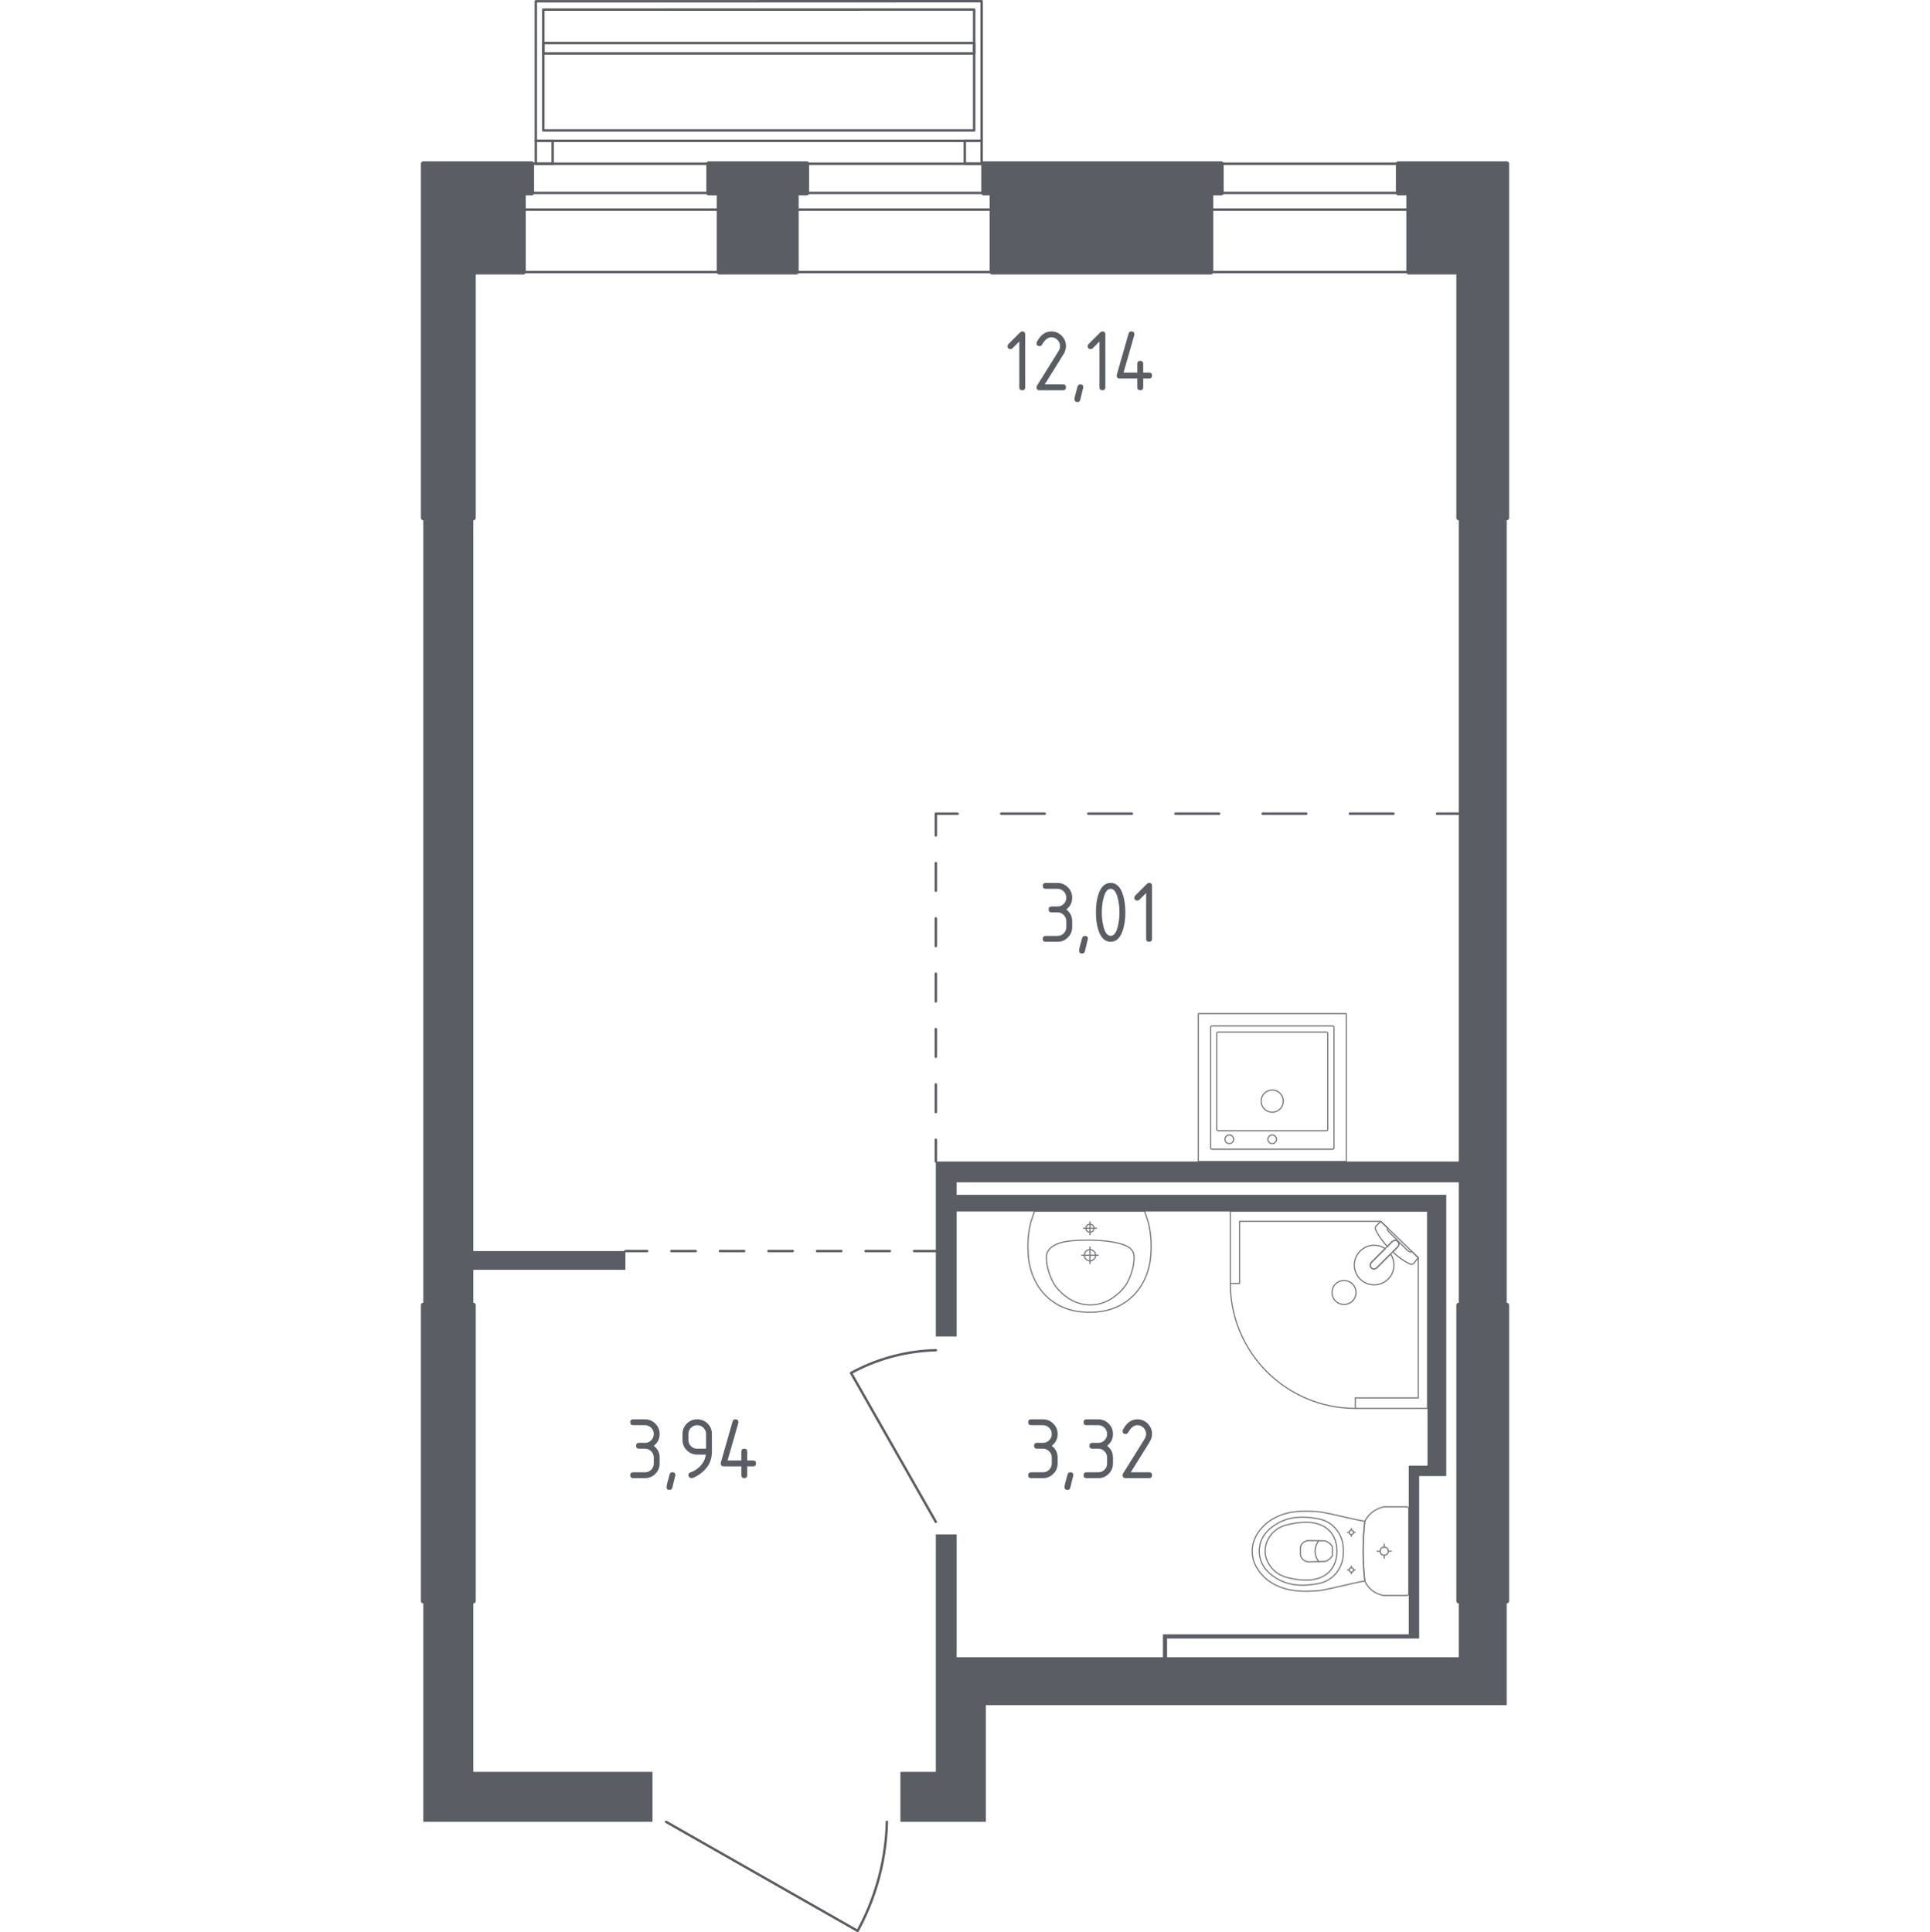 <?xml version="1.0" encoding="utf-8"?>
<!-- Generator: Adobe Illustrator 27.8.1, SVG Export Plug-In . SVG Version: 6.00 Build 0)  -->
<svg version="1.1" xmlns="http://www.w3.org/2000/svg" xmlns:xlink="http://www.w3.org/1999/xlink" x="0px" y="0px"
	 viewBox="0 0 1000 1001.26" style="enable-background:new 0 0 1000 1001.26;" xml:space="preserve">
<style type="text/css">
	.st0{fill:none;stroke:#5B5D65;stroke-width:1.262;stroke-linecap:round;stroke-linejoin:round;stroke-miterlimit:10;}
	.st1{fill:#5B5D65;}
	.st2{fill:none;stroke:#5B5D65;stroke-width:1.262;stroke-linecap:round;stroke-linejoin:round;}
	
		.st3{fill:none;stroke:#5B5D65;stroke-width:1.262;stroke-linecap:round;stroke-linejoin:round;stroke-dasharray:12.574,12.574,12.574,12.574;}
	
		.st4{fill:none;stroke:#5B5D65;stroke-width:1.262;stroke-linecap:round;stroke-linejoin:round;stroke-dasharray:12.574,12.574,12.574,12.574,12.574,12.574;}
	
		.st5{fill:none;stroke:#5B5D65;stroke-width:1.262;stroke-linecap:round;stroke-linejoin:round;stroke-dasharray:14.34,14.34,14.34,14.34;}
	
		.st6{fill:none;stroke:#5B5D65;stroke-width:1.262;stroke-linecap:round;stroke-linejoin:round;stroke-dasharray:14.34,14.34,14.34,14.34,14.34,14.34;}
	
		.st7{fill:none;stroke:#5B5D65;stroke-width:1.262;stroke-linecap:round;stroke-linejoin:round;stroke-dasharray:22.584,22.584,22.584,22.584;}
	
		.st8{fill:none;stroke:#5B5D65;stroke-width:1.262;stroke-linecap:round;stroke-linejoin:round;stroke-dasharray:22.584,22.584,22.584,22.584,22.584,22.584;}
	.st9{opacity:0.8;}
	.st10{fill:none;stroke:#5B5D65;stroke-width:0.631;stroke-linecap:round;stroke-linejoin:round;stroke-miterlimit:10;}
	.st11{fill:#5B5D65;stroke:#5B5D65;stroke-width:2.523;stroke-linecap:round;stroke-linejoin:round;stroke-miterlimit:10;}
</style>
<g id="Слой_1">
</g>
<g id="Окна_x2C__двери">
	<g>
		<g>
			<polygon class="st0" points="508.64,72.99 508.64,0.63 277.63,0.66 277.63,72.99 			"/>
			<polygon class="st0" points="504.75,67.59 504.75,4.95 281.51,4.97 281.51,67.59 			"/>
			<rect x="281.51" y="22.29" class="st0" width="223.24" height="5.39"/>
			<rect x="499.9" y="72.99" class="st0" width="8.73" height="11.86"/>
			<rect x="277.63" y="72.99" class="st0" width="8.73" height="11.86"/>
		</g>
		<path class="st0" d="M345.1,944.11l99.26,56.52c3.74-6.83,7.97-16.1,11.03-27.57c3-11.27,3.95-21.26,4.14-28.95"/>
		<path class="st0" d="M484.89,788.67l-43.94-77.17c5.31-2.9,12.51-6.2,21.44-8.57c8.76-2.33,16.53-3.07,22.51-3.22"/>
		<g>
			<rect x="271.15" y="99.97" class="st0" width="101.47" height="8.64"/>
			<rect x="271.15" y="84.85" class="st0" width="101.47" height="56.13"/>
		</g>
		<g>
			<rect x="412.56" y="99.97" class="st0" width="101.47" height="8.64"/>
			<rect x="412.56" y="84.85" class="st0" width="101.47" height="56.13"/>
		</g>
		<g>
			<rect x="627.38" y="99.97" class="st0" width="102.55" height="8.64"/>
			<rect x="627.38" y="84.85" class="st0" width="102.55" height="56.13"/>
		</g>
	</g>
</g>
<g id="Шахты">
</g>
<g id="Перегородки">
	<g>
		<polygon class="st1" points="245.25,918.2 245.25,829.69 219.34,829.69 219.34,944.11 338.08,944.11 338.08,918.2 		"/>
		<polygon class="st1" points="755.83,829.69 755.83,858.83 604.71,858.83 604.71,849.12 735.32,849.12 735.32,764.92 
			749.36,764.92 749.36,619.19 495.68,619.19 495.68,612.71 755.83,612.71 755.83,676.4 780.66,676.4 780.66,268.36 755.83,268.36 
			755.83,601.92 484.89,601.92 484.89,692.59 495.68,692.59 495.68,627.83 739.64,627.83 739.64,759.52 729.93,759.52 
			729.93,846.96 602.55,846.96 602.55,858.83 495.68,858.83 495.68,795.14 484.89,795.14 484.89,918.2 466.54,918.2 466.54,944.11 
			510.79,944.11 510.79,883.66 780.66,883.66 780.66,829.69 		"/>
		<polygon class="st1" points="324.05,648.34 245.25,648.34 245.25,268.36 219.34,268.36 219.34,676.4 245.25,676.4 245.25,658.05 
			324.05,658.05 		"/>
	</g>
</g>
<g id="Пунктир">
	<g>
		<g>
			<line class="st2" x1="484.89" y1="648.33" x2="473.62" y2="648.33"/>
			<line class="st3" x1="461.05" y1="648.33" x2="417.04" y2="648.33"/>
			<line class="st4" x1="410.75" y1="648.33" x2="341.6" y2="648.33"/>
			<line class="st2" x1="335.31" y1="648.33" x2="324.05" y2="648.33"/>
		</g>
	</g>
	<g>
		<g>
			<line class="st2" x1="484.89" y1="601.92" x2="484.89" y2="590.66"/>
			<line class="st5" x1="484.89" y1="576.32" x2="484.89" y2="526.13"/>
			<line class="st6" x1="484.89" y1="518.96" x2="484.89" y2="440.09"/>
			<polyline class="st2" points="484.89,432.92 484.89,421.66 496.15,421.66 			"/>
			<line class="st7" x1="518.73" y1="421.65" x2="597.78" y2="421.65"/>
			<line class="st8" x1="609.07" y1="421.65" x2="733.28" y2="421.65"/>
			<line class="st2" x1="744.57" y1="421.65" x2="755.83" y2="421.65"/>
		</g>
	</g>
</g>
<g id="Сантехника">
	<g class="st9">
		
			<rect x="620.92" y="525.29" transform="matrix(-1 -7.908969e-07 7.908969e-07 -1 1318.457 1127.212)" class="st10" width="76.63" height="76.63"/>
		<ellipse class="st10" cx="659.18" cy="570.64" rx="5.75" ry="5.75"/>
		<circle class="st10" cx="659.18" cy="590.42" r="2.24"/>
		<circle class="st10" cx="636.95" cy="590.42" r="2.24"/>
		<path class="st10" d="M627.94,531.68l62.58,0c0.35,0,0.64,0.29,0.64,0.64l0,62.58c0,0.35-0.29,0.64-0.64,0.64l-62.58,0
			c-0.35,0-0.64-0.29-0.64-0.64l0-62.58C627.3,531.97,627.59,531.68,627.94,531.68z"/>
		<path class="st10" d="M631.1,534.88l56.19,0c0.35,0,0.64,0.29,0.64,0.64l0,49.81c0,0.35-0.29,0.64-0.64,0.64l-56.19,0
			c-0.35,0-0.64-0.29-0.64-0.64l0-49.81C630.46,535.17,630.75,534.88,631.1,534.88z"/>
	</g>
	<g class="st9">
		<polygon class="st10" points="702.22,729.84 739.64,729.84 739.64,627.67 637.47,627.67 637.47,665.09 642.27,665.09 
			642.27,632.94 715.42,632.94 734.84,651.75 734.84,724.42 702.22,724.42 		"/>
		<path class="st10" d="M637.47,665.09c0,35.76,28.99,64.75,64.75,64.75"/>
		<path class="st10" d="M713.4,656.96l7.21-7.21l0.31-0.31l3.2-3.2c0,0,1.43-1.53,0.08-2.88c-1.35-1.35-2.88,0.09-2.88,0.09
			l-3.2,3.2l-0.31,0.31l-7.21,7.21c0,0-1.44,1.53-0.09,2.88C711.87,658.39,713.4,656.96,713.4,656.96z"/>
		<path class="st10" d="M700.78,674.2c-2.41,2.4-6.42,2.4-8.82,0c-2.41-2.41-2.41-6.42,0-8.81c2.4-2.41,6.41-2.41,8.82,0
			C703.19,667.78,703.19,671.79,700.78,674.2z"/>
		<path class="st10" d="M724.2,643.35c1.35,1.35-0.08,2.88-0.08,2.88l-2.5,2.51c2.04,1.91,4.15,3.6,6.02,4.73
			c0.93,0.56,1.88,1.08,2.85,1.54h0c0.7,0.33,1.47,0.22,1.97-0.27c0.79-1,1.59-1.99,2.38-2.99c-1.11-1.08-2.23-2.15-3.34-3.23
			c-0.04,0.05-0.1,0.12-0.2,0.17c-0.68,0.38-1.97-0.59-2.53-1.14c-4.46-4.45-5.95-6.03-8.55-8.55c-0.45-0.44-1.75-1.66-1.42-2.38
			c0.05-0.11,0.13-0.19,0.18-0.23c-1.19-1.15-2.38-2.3-3.56-3.45c-0.85,0.8-1.53,1.58-2.38,2.38c-0.48,0.48-0.6,1.24-0.29,1.91
			c0.48,1.04,1.05,2.05,1.64,3.04c1.07,1.75,2.65,3.73,4.43,5.66l2.5-2.5C721.32,643.44,722.85,642,724.2,643.35z"/>
		<path class="st10" d="M704.72,662.84c4.01,4.01,10.5,4.01,14.51,0c3.53-3.53,3.94-8.98,1.26-12.97l-7.09,7.09
			c0,0-1.53,1.43-2.88,0.08c-1.35-1.35,0.09-2.88,0.09-2.88l7.09-7.09c-3.99-2.68-9.44-2.27-12.97,1.26
			C700.71,652.34,700.71,658.83,704.72,662.84z"/>
	</g>
	<g class="st9">
		<ellipse class="st10" cx="717.19" cy="803.85" rx="2.1" ry="2.1"/>
		<line class="st10" x1="717.19" y1="800.17" x2="717.19" y2="801.75"/>
		<line class="st10" x1="717.19" y1="805.95" x2="717.19" y2="807.52"/>
		<line class="st10" x1="713.53" y1="803.85" x2="715.1" y2="803.85"/>
		<line class="st10" x1="719.29" y1="803.85" x2="720.86" y2="803.85"/>
		<line class="st10" x1="700.18" y1="792.15" x2="700.18" y2="792.99"/>
		<line class="st10" x1="700.18" y1="795.26" x2="700.18" y2="796.11"/>
		<line class="st10" x1="698.2" y1="794.13" x2="699.05" y2="794.13"/>
		<line class="st10" x1="701.31" y1="794.13" x2="702.15" y2="794.13"/>
		<ellipse class="st10" cx="700.18" cy="794.13" rx="1.13" ry="1.13"/>
		<ellipse class="st10" cx="700.18" cy="813.57" rx="1.13" ry="1.13"/>
		<line class="st10" x1="700.18" y1="811.59" x2="700.18" y2="812.44"/>
		<line class="st10" x1="700.18" y1="814.7" x2="700.18" y2="815.55"/>
		<line class="st10" x1="698.2" y1="813.57" x2="699.05" y2="813.57"/>
		<line class="st10" x1="701.31" y1="813.57" x2="702.15" y2="813.57"/>
		<path class="st10" d="M682.06,824.39c0.88-0.06,1.6-0.13,2.07-0.17c8.63-1.53,14.39-3.39,23.02-4.92
			c-0.54-4.64-0.89-9.81-0.89-15.44c0-5.65,0.35-10.84,0.89-15.5c-8.63-1.53-14.39-3.33-23.02-4.86c-0.47-0.05-1.19-0.12-2.07-0.17
			c-5.17-0.34-13.88-0.91-21.74,3.34c-1.27,0.69-3.82,2.1-6.26,4.79c-1.46,1.61-5.23,5.9-5.23,12.25c0,0.05,0,0.1,0.01,0.15
			c0,0.05-0.01,0.1-0.01,0.15c0,6.35,3.77,10.63,5.23,12.25c2.44,2.69,4.99,4.11,6.26,4.79
			C668.18,825.3,676.89,824.73,682.06,824.39z"/>
		<path class="st10" d="M680.62,821.03c2.59-0.36,5.49-0.8,8.47-2.84c3.67-2.52,5.17-5.89,5.64-7c1.28-3,1.28-5.56,1.28-7.34
			c0-1.78,0-4.34-1.28-7.34c-0.47-1.1-1.96-4.48-5.64-7c-2.98-2.04-5.88-2.48-8.47-2.84c-3.31-0.46-11.95-1.67-19.72,3.41
			c-1.94,1.26-6.02,3.97-7.71,9.17c-0.35,1.08-1.42,4.81,0,9.19c1.69,5.2,5.78,7.91,7.71,9.17
			C668.67,822.69,677.31,821.49,680.62,821.03z"/>
		<path class="st10" d="M688.74,814.51c3.96-4.03,3.95-9.28,3.94-10.66c0.01-1.38,0.02-6.63-3.94-10.66
			c-3.5-3.56-8.32-4.34-12.14-4.31c-2.36,0.02-4.17,0.21-5.64,0.47c-3.63,0.64-7.28,1.28-10.41,3.94c-2.48,2.1-5.08,5.84-5.03,10.59
			c0.06,5.63,3.79,9.25,5.08,10.37c3.25,2.8,7.04,3.49,10.35,4.1c1.34,0.24,3.2,0.45,5.64,0.47
			C680.42,818.84,685.24,818.07,688.74,814.51z"/>
		<path class="st10" d="M686.67,809.16c0.62-0.22,1.63-0.66,2.56-1.56c0.52-0.51,0.87-1.02,1.1-1.43c0-0.01,0-0.02,0-0.02
			c0-2.14,0-2.47,0-4.6c0-0.01,0-0.02,0-0.02c-0.23-0.41-0.58-0.92-1.1-1.43c-0.93-0.9-1.94-1.35-2.56-1.56
			c-2.86-0.08-5.71-0.15-8.57-0.23c-0.38,0.02-1.83,0.15-3.02,1.25c-0.93,0.86-1.2,1.85-1.28,2.25c0,1.36,0,2.72,0,4.08
			c0.09,0.4,0.36,1.39,1.28,2.25c1.19,1.1,2.63,1.23,3.02,1.25C680.96,809.31,683.81,809.24,686.67,809.16z"/>
		<path class="st10" d="M683.29,809.26c-0.51-0.65-1.88-2.57-1.9-5.35c-0.02-2.85,1.4-4.84,1.9-5.48"/>
		<path class="st10" d="M729.93,825.77v-43.84c0-0.59-0.51-1.07-1.14-1.07c0,0-10.62,0-11.75,0c-0.62,0.13-1.43,0.35-2.34,0.7
			c-0.91,0.35-1.92,0.85-2.94,1.55c-1.35,0.92-2.35,1.94-3.1,2.87c-0.74,0.94-1.22,1.79-1.51,2.37c-0.27,2.33-0.49,4.79-0.65,7.38
			c-0.16,2.59-0.24,5.3-0.24,8.12c0,2.81,0.09,5.51,0.25,8.09s0.38,5.03,0.65,7.35c0.22,0.51,0.58,1.28,1.18,2.15
			c0.6,0.86,1.42,1.82,2.55,2.71c1.22,0.96,2.47,1.59,3.56,1.99c1.09,0.41,2.02,0.6,2.6,0.69c1.3,0,11.75,0,11.75,0
			C729.41,826.84,729.93,826.36,729.93,825.77z"/>
	</g>
	<g class="st9">
		<path class="st10" d="M567.69,650.51c0,1.61-1.31,2.92-2.93,2.92c-1.61,0-2.92-1.31-2.92-2.92c0-1.61,1.31-2.92,2.92-2.92
			C566.38,647.59,567.69,648.89,567.69,650.51z"/>
		<line class="st10" x1="560.5" y1="650.51" x2="569.03" y2="650.51"/>
		<line class="st10" x1="564.77" y1="654.77" x2="564.77" y2="646.24"/>
		<path class="st10" d="M566.86,636.5c0,1.16-0.94,2.09-2.1,2.09c-1.15,0-2.09-0.94-2.09-2.09c0-1.16,0.94-2.1,2.09-2.1
			C565.92,634.41,566.86,635.34,566.86,636.5z"/>
		<line class="st10" x1="561.42" y1="636.5" x2="568.11" y2="636.5"/>
		<line class="st10" x1="564.77" y1="639.85" x2="564.77" y2="633.15"/>
		<path class="st10" d="M596.34,649.27c0.11-1.5,0.18-3.36,0.1-5.5c-0.03-0.83-0.11-2.43-0.36-4.42c-0.21-1.65-0.54-3.7-1.13-6.03
			c-0.63-1.88-1.26-3.77-1.89-5.65c0,0-0.01,0-0.02,0c-0.8,0-56.78,0-57.01,0c0,0-0.02,0-0.02,0c-0.63,1.88-1.26,3.77-1.89,5.65
			c-0.58,2.33-0.92,4.38-1.13,6.03c-0.25,2-0.33,3.59-0.36,4.42c-0.08,2.14-0.01,4,0.1,5.5c0.04,2.08,0.54,15.44,11.36,24.17
			c8.01,6.46,16.98,6.59,20.43,6.59c3.45,0,12.42-0.13,20.43-6.59C595.8,664.71,596.29,651.36,596.34,649.27z"/>
		<path class="st10" d="M587.6,652.54c0.06-0.73,0.13-1.72-0.22-2.9c-0.02-0.06-0.04-0.11-0.05-0.16c0,0-0.35-1.03-1.14-1.96
			c-4.11-4.86-21.44-4.86-21.44-4.86l0,0c-9.52,0-17.53,0.52-21.12,4.86c0,0,0,0,0,0c0,0,0,0,0,0c-0.84,0.96-1.1,1.82-1.14,1.96
			c0,0,0,0,0,0c-0.44,1.29-0.29,2.86-0.27,3.06c0.1,1.49,0.15,2.23,0.37,3.3c1.24,6.13,3.8,9.94,3.8,9.94
			c1.91,2.84,4,4.56,5.08,5.44c0.87,0.71,2.2,1.78,4.14,2.76c4.23,2.15,8.11,2.25,9.15,2.26c4.58,0.03,7.94-1.53,9.46-2.26
			c0,0,0,0,0,0c1.12-0.61,2.58-1.5,4.14-2.76c1.07-0.87,3.17-2.59,5.08-5.44c0,0,2.59-3.85,3.8-9.94
			C587.37,655.18,587.45,654.3,587.6,652.54z"/>
	</g>
</g>
<g id="Несущие">
	<g>
		<polygon class="st11" points="417.96,84.85 367.23,84.85 367.23,99.97 372.62,99.97 372.62,140.99 412.56,140.99 412.56,99.97 
			417.96,99.97 		"/>
		<polygon class="st11" points="509.71,84.85 509.71,99.97 514.03,99.97 514.03,140.99 627.38,140.99 627.38,99.97 632.77,99.97 
			632.77,84.85 		"/>
		<rect x="219.34" y="676.4" class="st11" width="25.91" height="153.28"/>
		<polygon class="st11" points="219.34,84.85 219.34,268.36 245.25,268.36 245.25,140.99 271.15,140.99 271.15,99.97 275.47,99.97 
			275.47,84.85 		"/>
		<rect x="755.83" y="676.4" class="st11" width="24.83" height="153.28"/>
		<polygon class="st11" points="724.53,84.85 724.53,99.97 729.93,99.97 729.93,140.99 755.83,140.99 755.83,268.36 780.66,268.36 
			780.66,84.85 		"/>
	</g>
</g>
<g id="Лифты_x2C__лестницы">
</g>
<g id="Площади">
	<g>
		<path class="st1" d="M528.14,176.97l-3.5,3.5c-0.29,0.29-0.65,0.43-1.07,0.43c-1.02,0-1.53-0.51-1.53-1.52
			c0-0.42,0.15-0.77,0.44-1.06l5.96-5.96c0.4-0.4,0.81-0.6,1.22-0.6c1.02,0,1.52,0.51,1.52,1.52v27.44c0,1.02-0.51,1.52-1.52,1.52
			c-1.02,0-1.52-0.51-1.52-1.52V176.97z"/>
		<path class="st1" d="M544.7,171.76c2.11,0,3.91,0.74,5.39,2.23c1.49,1.49,2.23,3.28,2.23,5.39c0,1.45-0.46,2.91-1.39,4.39
			l-9.61,15.43h9.47c1.02,0,1.52,0.51,1.52,1.52c0,1.02-0.51,1.52-1.52,1.52h-12.2c-1.02,0-1.52-0.51-1.52-1.52
			c0-0.31,0.08-0.6,0.25-0.88l11.18-17.95c0.51-0.82,0.76-1.66,0.76-2.52c0-1.26-0.45-2.34-1.34-3.23
			c-0.89-0.89-1.97-1.34-3.23-1.34c-1.73,0-3.32,1.28-4.78,3.83c-0.28,0.49-0.72,0.74-1.32,0.74c-1.02,0-1.52-0.51-1.52-1.52
			c0-0.23,0.05-0.44,0.14-0.62C539.11,173.58,541.6,171.76,544.7,171.76z"/>
		<path class="st1" d="M559.78,199.2c1.02,0,1.52,0.5,1.52,1.5c0,0.14-0.52,2.3-1.57,6.49c-0.18,0.77-0.68,1.16-1.48,1.16
			c-1.02,0-1.52-0.51-1.52-1.52c0-0.69,0.52-2.85,1.57-6.47C558.52,199.58,559.01,199.2,559.78,199.2z"/>
		<path class="st1" d="M569.68,176.97l-3.5,3.5c-0.29,0.29-0.65,0.43-1.07,0.43c-1.02,0-1.53-0.51-1.53-1.52
			c0-0.42,0.15-0.77,0.44-1.06l5.96-5.96c0.4-0.4,0.81-0.6,1.22-0.6c1.02,0,1.52,0.51,1.52,1.52v27.44c0,1.02-0.51,1.52-1.52,1.52
			c-1.02,0-1.52-0.51-1.52-1.52V176.97z"/>
		<path class="st1" d="M578.61,194.62c0-0.17,0.02-0.31,0.05-0.42l6.1-21.34c0.21-0.74,0.71-1.11,1.48-1.11
			c1.02,0,1.52,0.51,1.52,1.53c0,0.14-0.02,0.29-0.05,0.44l-5.56,19.38h7.14v-4.57c0-1.02,0.51-1.52,1.52-1.52s1.52,0.51,1.52,1.52
			v4.57h3.05c1.02,0,1.52,0.51,1.52,1.52c0,1.02-0.51,1.52-1.52,1.52h-3.05v4.57c0,1.02-0.51,1.52-1.52,1.52s-1.52-0.51-1.52-1.52
			v-4.57h-9.15C579.12,196.15,578.61,195.64,578.61,194.62z"/>
	</g>
	<g>
		<path class="st1" d="M547.91,472.8h-3.05c-1.02,0-1.52-0.51-1.52-1.52c0-1.02,0.51-1.52,1.52-1.52h3.05
			c1.28,0,2.36-0.44,3.25-1.33c0.88-0.89,1.33-1.97,1.33-3.25c0-1.26-0.45-2.34-1.34-3.23c-0.89-0.89-1.97-1.34-3.23-1.34h-6.1
			c-1.02,0-1.52-0.51-1.52-1.52c0-1.02,0.51-1.52,1.52-1.52h6.1c2.11,0,3.91,0.75,5.39,2.24c1.49,1.49,2.23,3.29,2.23,5.38
			c0,2.53-1.02,4.56-3.05,6.1c2.03,1.54,3.05,3.57,3.05,6.1v3.05c0,2.11-0.75,3.91-2.24,5.39c-1.49,1.49-3.29,2.23-5.38,2.23h-6.1
			c-1.02,0-1.52-0.51-1.52-1.52c0-1.02,0.51-1.52,1.52-1.52h6.1c1.28,0,2.36-0.44,3.25-1.33c0.88-0.89,1.33-1.97,1.33-3.25v-3.05
			c0-1.26-0.45-2.34-1.34-3.23C550.25,473.24,549.18,472.8,547.91,472.8z"/>
		<path class="st1" d="M562.17,484.99c1.02,0,1.52,0.5,1.52,1.5c0,0.14-0.52,2.3-1.57,6.49c-0.18,0.77-0.68,1.16-1.48,1.16
			c-1.02,0-1.52-0.51-1.52-1.52c0-0.69,0.52-2.85,1.57-6.47C560.9,485.38,561.4,484.99,562.17,484.99z"/>
		<path class="st1" d="M583.08,472.8c0,3.63-0.45,6.78-1.34,9.42c-1.31,3.88-3.4,5.82-6.28,5.82c-2.88,0-4.97-1.93-6.28-5.8
			c-0.89-2.65-1.34-5.8-1.34-9.45c0-3.65,0.45-6.8,1.34-9.45c1.31-3.86,3.4-5.8,6.28-5.8c2.88,0,4.97,1.94,6.28,5.82
			C582.63,466.02,583.08,469.16,583.08,472.8z M580.03,472.8c0-2.53-0.27-4.9-0.81-7.14c-0.82-3.37-2.07-5.06-3.76-5.06
			c-1.68,0-2.93,1.69-3.74,5.08c-0.55,2.28-0.83,4.65-0.83,7.11c0,2.51,0.27,4.89,0.81,7.14c0.82,3.37,2.07,5.06,3.77,5.06
			c1.69,0,2.95-1.69,3.76-5.06C579.76,477.69,580.03,475.31,580.03,472.8z"/>
		<path class="st1" d="M593.86,462.76l-3.5,3.5c-0.29,0.29-0.65,0.43-1.07,0.43c-1.02,0-1.53-0.51-1.53-1.52
			c0-0.42,0.15-0.77,0.44-1.06l5.96-5.96c0.4-0.4,0.81-0.6,1.22-0.6c1.02,0,1.52,0.51,1.52,1.52v27.44c0,1.02-0.51,1.52-1.52,1.52
			c-1.02,0-1.52-0.51-1.52-1.52V462.76z"/>
	</g>
	<g>
		<path class="st1" d="M540.37,750.75h-3.05c-1.02,0-1.52-0.51-1.52-1.52c0-1.02,0.51-1.52,1.52-1.52h3.05
			c1.28,0,2.36-0.44,3.25-1.33c0.88-0.89,1.33-1.97,1.33-3.25c0-1.26-0.45-2.34-1.34-3.23c-0.89-0.89-1.97-1.34-3.23-1.34h-6.1
			c-1.02,0-1.52-0.51-1.52-1.52c0-1.02,0.51-1.52,1.52-1.52h6.1c2.11,0,3.91,0.75,5.39,2.24c1.49,1.49,2.23,3.29,2.23,5.38
			c0,2.53-1.02,4.56-3.05,6.1c2.03,1.54,3.05,3.57,3.05,6.1v3.05c0,2.11-0.75,3.91-2.24,5.39c-1.49,1.49-3.29,2.23-5.38,2.23h-6.1
			c-1.02,0-1.52-0.51-1.52-1.52c0-1.02,0.51-1.52,1.52-1.52h6.1c1.28,0,2.36-0.44,3.25-1.33c0.88-0.89,1.33-1.97,1.33-3.25v-3.05
			c0-1.26-0.45-2.34-1.34-3.23C542.71,751.2,541.63,750.75,540.37,750.75z"/>
		<path class="st1" d="M554.62,762.95c1.02,0,1.52,0.5,1.52,1.5c0,0.14-0.52,2.3-1.57,6.49c-0.18,0.77-0.68,1.16-1.48,1.16
			c-1.02,0-1.52-0.51-1.52-1.52c0-0.69,0.52-2.85,1.57-6.47C553.36,763.33,553.85,762.95,554.62,762.95z"/>
		<path class="st1" d="M569.05,750.75H566c-1.02,0-1.52-0.51-1.52-1.52c0-1.02,0.51-1.52,1.52-1.52h3.05c1.28,0,2.36-0.44,3.25-1.33
			c0.88-0.89,1.33-1.97,1.33-3.25c0-1.26-0.45-2.34-1.34-3.23c-0.89-0.89-1.97-1.34-3.23-1.34h-6.1c-1.02,0-1.52-0.51-1.52-1.52
			c0-1.02,0.51-1.52,1.52-1.52h6.1c2.11,0,3.91,0.75,5.39,2.24c1.49,1.49,2.23,3.29,2.23,5.38c0,2.53-1.02,4.56-3.05,6.1
			c2.03,1.54,3.05,3.57,3.05,6.1v3.05c0,2.11-0.75,3.91-2.24,5.39c-1.49,1.49-3.29,2.23-5.38,2.23h-6.1c-1.02,0-1.52-0.51-1.52-1.52
			c0-1.02,0.51-1.52,1.52-1.52h6.1c1.28,0,2.36-0.44,3.25-1.33c0.88-0.89,1.33-1.97,1.33-3.25v-3.05c0-1.26-0.45-2.34-1.34-3.23
			C571.39,751.2,570.32,750.75,569.05,750.75z"/>
		<path class="st1" d="M589.29,735.51c2.11,0,3.91,0.74,5.39,2.23c1.49,1.49,2.23,3.28,2.23,5.39c0,1.45-0.46,2.91-1.39,4.39
			l-9.61,15.43h9.47c1.02,0,1.52,0.51,1.52,1.52c0,1.02-0.51,1.52-1.52,1.52h-12.2c-1.02,0-1.52-0.51-1.52-1.52
			c0-0.31,0.08-0.6,0.25-0.88l11.18-17.95c0.51-0.82,0.76-1.66,0.76-2.52c0-1.26-0.45-2.34-1.34-3.23
			c-0.89-0.89-1.97-1.34-3.23-1.34c-1.73,0-3.32,1.28-4.78,3.83c-0.28,0.49-0.72,0.74-1.32,0.74c-1.02,0-1.52-0.51-1.52-1.52
			c0-0.23,0.05-0.44,0.14-0.62C583.7,737.33,586.19,735.51,589.29,735.51z"/>
	</g>
	<g>
		<path class="st1" d="M334.16,750.75h-3.05c-1.02,0-1.52-0.51-1.52-1.52c0-1.02,0.51-1.52,1.52-1.52h3.05
			c1.28,0,2.36-0.44,3.25-1.33c0.88-0.89,1.33-1.97,1.33-3.25c0-1.26-0.45-2.34-1.34-3.23c-0.89-0.89-1.97-1.34-3.23-1.34h-6.1
			c-1.02,0-1.52-0.51-1.52-1.52c0-1.02,0.51-1.52,1.52-1.52h6.1c2.11,0,3.91,0.75,5.39,2.24c1.49,1.49,2.23,3.29,2.23,5.38
			c0,2.53-1.02,4.56-3.05,6.1c2.03,1.54,3.05,3.57,3.05,6.1v3.05c0,2.11-0.75,3.91-2.24,5.39c-1.49,1.49-3.29,2.23-5.38,2.23h-6.1
			c-1.02,0-1.52-0.51-1.52-1.52c0-1.02,0.51-1.52,1.52-1.52h6.1c1.28,0,2.36-0.44,3.25-1.33c0.88-0.89,1.33-1.97,1.33-3.25v-3.05
			c0-1.26-0.45-2.34-1.34-3.23C336.5,751.2,335.42,750.75,334.16,750.75z"/>
		<path class="st1" d="M348.41,762.95c1.02,0,1.52,0.5,1.52,1.5c0,0.14-0.52,2.3-1.57,6.49c-0.18,0.77-0.68,1.16-1.48,1.16
			c-1.02,0-1.52-0.51-1.52-1.52c0-0.69,0.52-2.85,1.57-6.47C347.15,763.33,347.65,762.95,348.41,762.95z"/>
		<path class="st1" d="M358.19,765.99c-0.4,0-0.75-0.15-1.06-0.46c-0.31-0.31-0.46-0.66-0.46-1.06c0-0.71,0.25-1.15,0.76-1.32
			c1.11-0.37,2.03-0.79,2.77-1.27c3.28-2.13,5.11-4.82,5.5-8.08h-4.46c-2.11,0-3.91-0.74-5.39-2.23c-1.49-1.49-2.23-3.28-2.23-5.39
			v-3.05c0-2.11,0.74-3.91,2.23-5.39c1.49-1.49,3.28-2.23,5.39-2.23c2.12,0,3.93,0.74,5.4,2.21c1.48,1.47,2.22,3.26,2.22,5.37v9.19
			c0,5.17-2.41,9.26-7.23,12.27C360.08,765.51,358.93,765.99,358.19,765.99z M365.82,750.75v-7.62c0-1.26-0.45-2.34-1.34-3.23
			c-0.89-0.89-1.97-1.34-3.23-1.34c-1.26,0-2.34,0.45-3.23,1.34c-0.89,0.89-1.34,1.97-1.34,3.23v3.05c0,1.28,0.44,2.36,1.33,3.25
			c0.89,0.89,1.97,1.33,3.25,1.33H365.82z"/>
		<path class="st1" d="M373.43,758.37c0-0.17,0.02-0.31,0.05-0.42l6.1-21.34c0.21-0.74,0.71-1.11,1.48-1.11
			c1.02,0,1.52,0.51,1.52,1.53c0,0.14-0.02,0.29-0.05,0.44l-5.56,19.38h7.14v-4.57c0-1.02,0.51-1.52,1.52-1.52s1.52,0.51,1.52,1.52
			v4.57h3.05c1.02,0,1.52,0.51,1.52,1.52c0,1.02-0.51,1.52-1.52,1.52h-3.05v4.57c0,1.02-0.51,1.52-1.52,1.52s-1.52-0.51-1.52-1.52
			v-4.57h-9.15C373.93,759.9,373.43,759.39,373.43,758.37z"/>
	</g>
</g>
<g id="Таблички">
</g>
<g id="Этаж_x2C__секции">
</g>
</svg>
